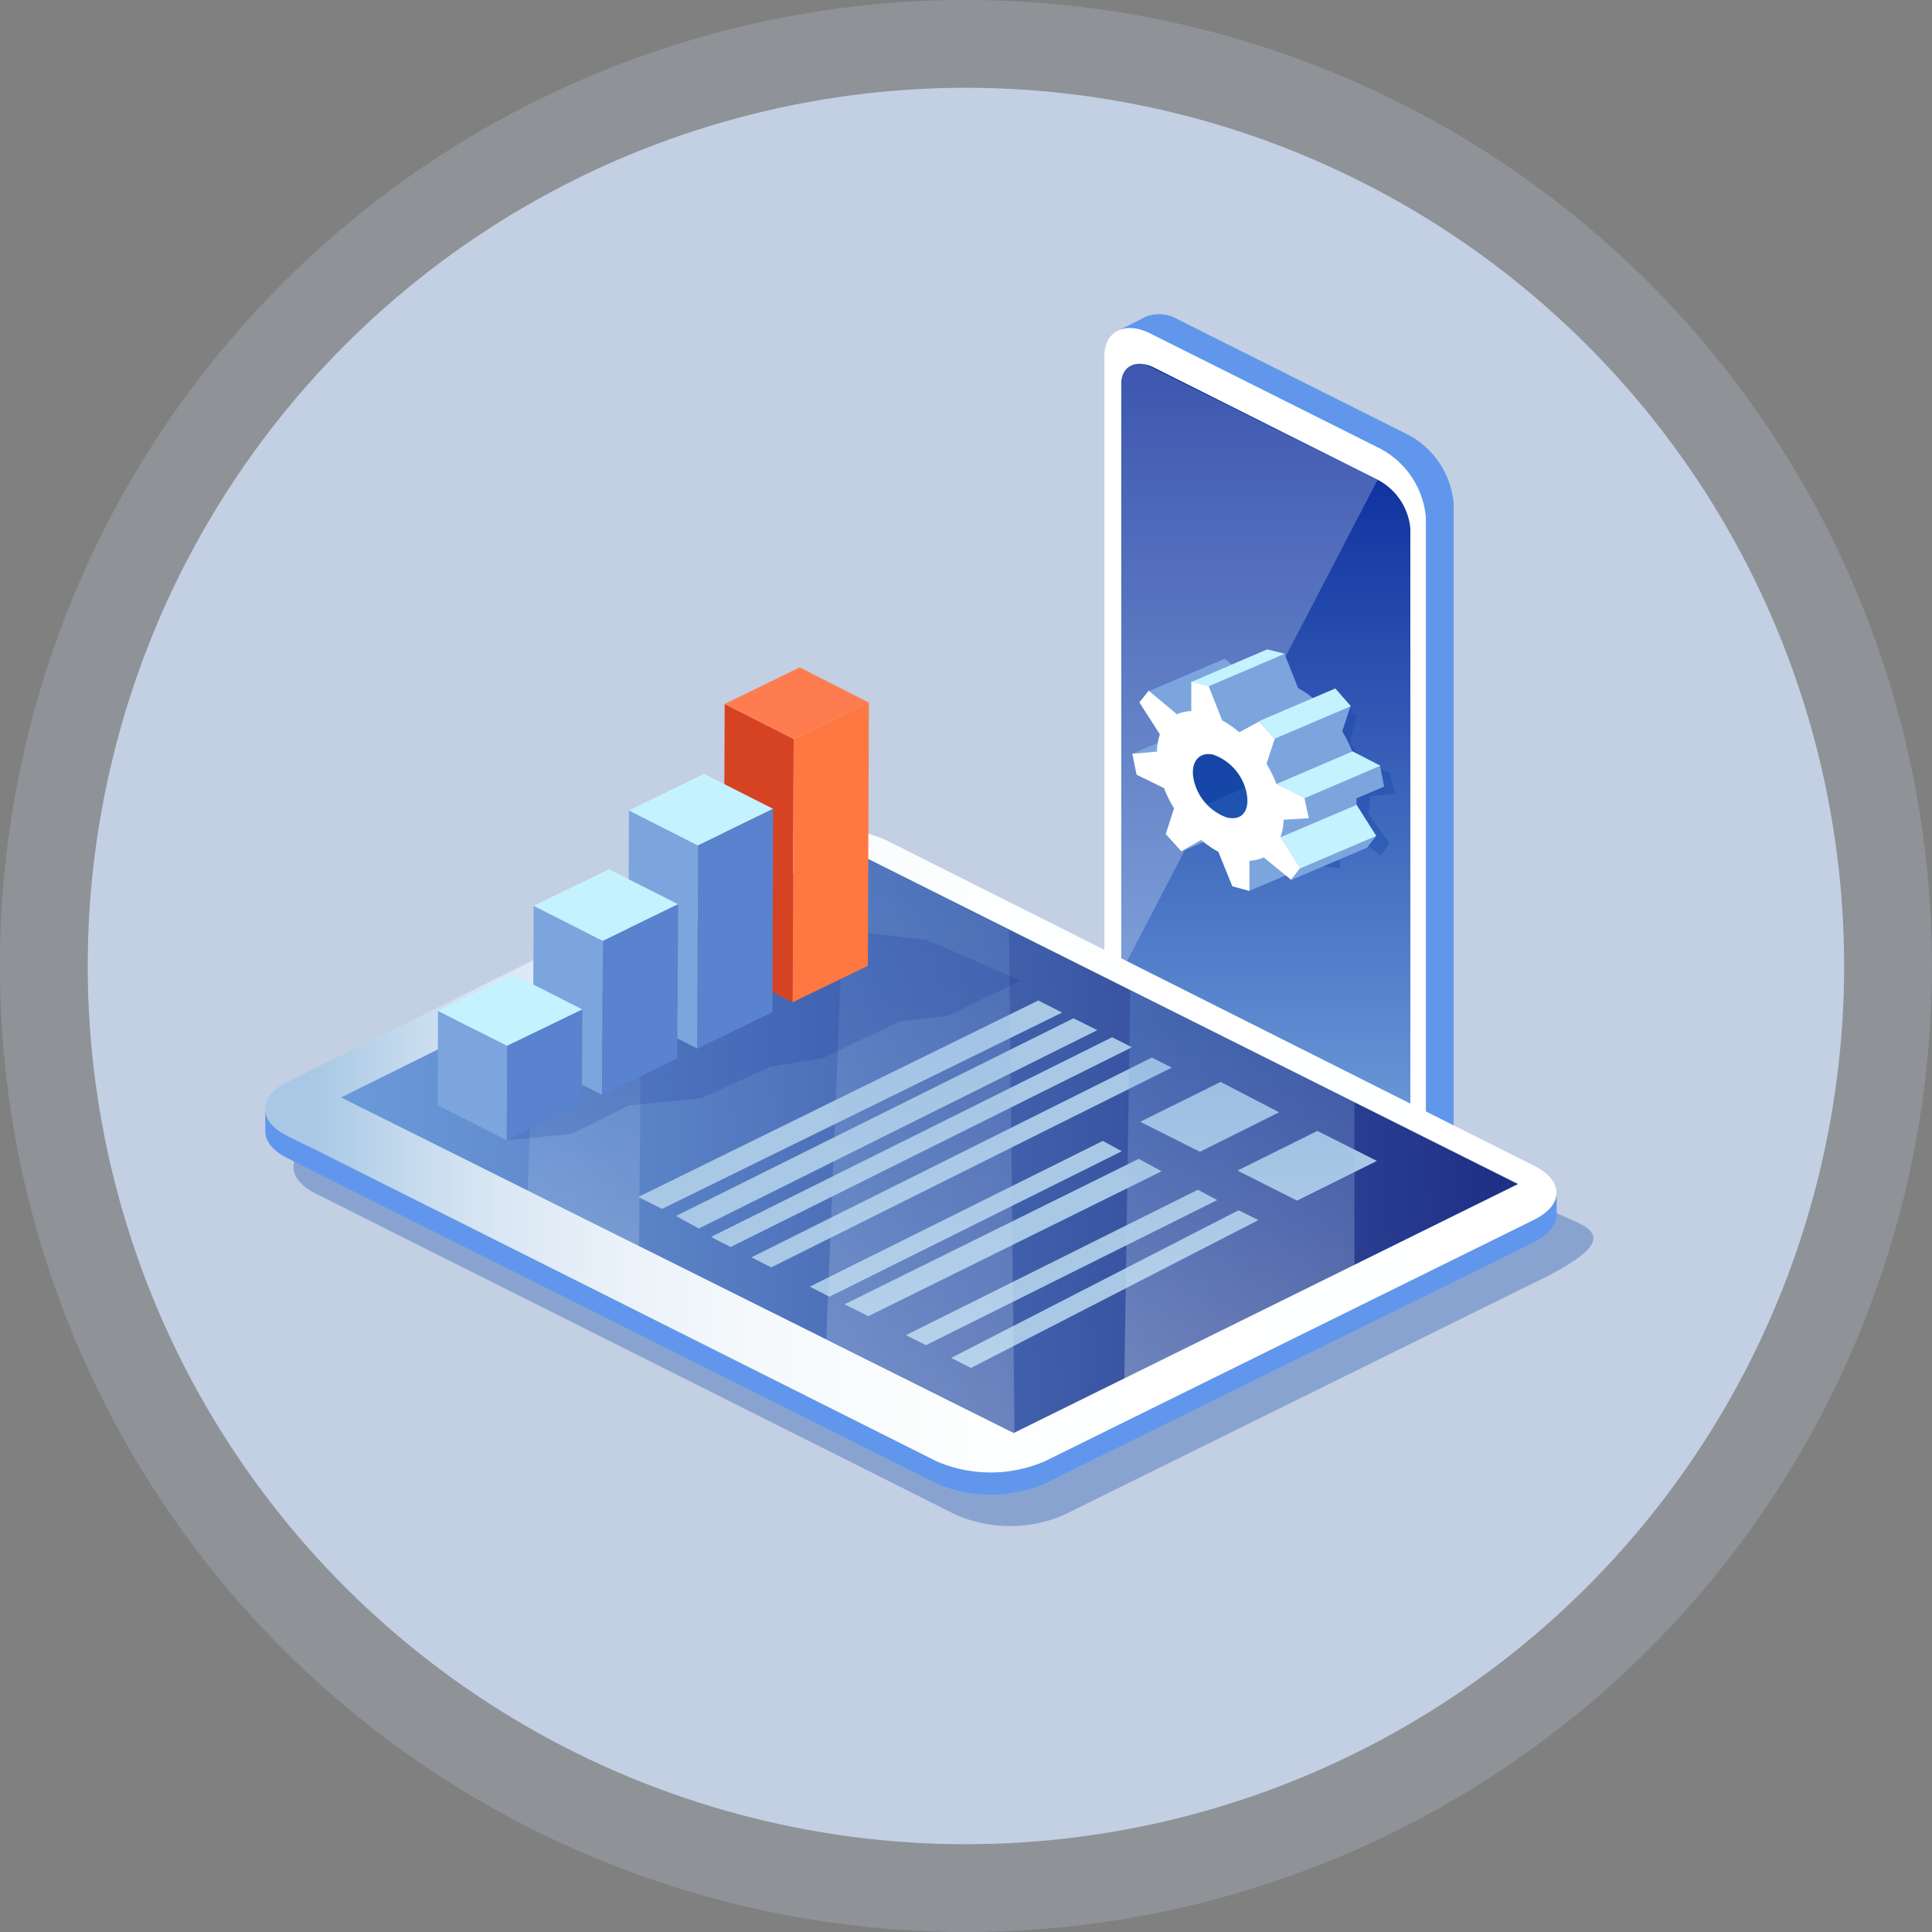 <svg xmlns="http://www.w3.org/2000/svg" xmlns:xlink="http://www.w3.org/1999/xlink" viewBox="0 0 112 112"><rect x="0" y="0" width="112" height="112" fill="#808080" stroke="none"/><defs><style>.cls-1{isolation:isolate;}.cls-2,.cls-3{fill:#c3cfe2;}.cls-2,.cls-7{opacity:0.24;}.cls-4{fill:#6097ed;}.cls-5,.cls-7{fill:#fff;}.cls-6{fill:url(#_裼_胙琅韃_7);}.cls-10,.cls-8{fill:#1647a8;}.cls-8{mix-blend-mode:multiply;opacity:0.39;}.cls-9{fill:#7ca5de;}.cls-11{fill:#336ec4;opacity:0.31;}.cls-12{fill:#c5f2ff;}.cls-13{fill:#1d50b0;opacity:0.34;}.cls-14{fill:url(#_裼_胙琅韃_11);}.cls-15{fill:url(#_裼_胙琅韃_10);}.cls-16{fill:#a8c8e5;}.cls-17{fill:#fcfcfb;}.cls-18{opacity:0.53;}.cls-19{opacity:0.54;fill:url(#_裼_胙琅韃_9);}.cls-20{opacity:0.43;fill:url(#_裼_胙琅韃_9-2);}.cls-21{opacity:0.36;fill:url(#_裼_胙琅韃_9-3);}.cls-22{fill:#00218e;opacity:0.15;}.cls-23{fill:#d64322;}.cls-24{fill:#ff7c50;}.cls-25{fill:#ff7842;}.cls-26{fill:#5982cf;}</style><linearGradient id="_裼_胙琅韃_7" x1="1408.8" y1="65.88" x2="1408.8" y2="21.08" gradientTransform="matrix(-1, 0, 0, 1, 1482.15, 0)" gradientUnits="userSpaceOnUse"><stop offset="0" stop-color="#6b9ad9"/><stop offset="1" stop-color="#002196"/></linearGradient><linearGradient id="_裼_胙琅韃_11" x1="15.37" y1="66.7" x2="90.23" y2="66.7" gradientUnits="userSpaceOnUse"><stop offset="0.03" stop-color="#a8c8e5"/><stop offset="0.04" stop-color="#a9c9e5"/><stop offset="0.11" stop-color="#c4daed"/><stop offset="0.18" stop-color="#dae7f4"/><stop offset="0.28" stop-color="#ebf2f9"/><stop offset="0.39" stop-color="#f6fafc"/><stop offset="0.55" stop-color="#fdfefe"/><stop offset="1" stop-color="#fff"/></linearGradient><linearGradient id="_裼_胙琅韃_10" x1="192.92" y1="7.43" x2="261" y2="7.43" gradientTransform="matrix(1, -0.02, 0.02, 1, -173.2, 63.24)" gradientUnits="userSpaceOnUse"><stop offset="0" stop-color="#6b9ada"/><stop offset="0.25" stop-color="#5b84c8"/><stop offset="0.76" stop-color="#314a9a"/><stop offset="0.99" stop-color="#1e2f85"/></linearGradient><linearGradient id="_裼_胙琅韃_9" x1="1305.8" y1="21.26" x2="1305.8" y2="43.78" gradientTransform="matrix(-1, 0, 0, 1, 1377.69, 37.71)" gradientUnits="userSpaceOnUse"><stop offset="0" stop-color="#6b9ada"/><stop offset="0.19" stop-color="#81a9e0"/><stop offset="0.57" stop-color="#bbd1ee"/><stop offset="0.98" stop-color="#fff"/></linearGradient><linearGradient id="_裼_胙琅韃_9-2" x1="1324.28" y1="13.01" x2="1324.28" y2="46.94" xlink:href="#_裼_胙琅韃_9"/><linearGradient id="_裼_胙琅韃_9-3" x1="1343.77" y1="18.92" x2="1343.77" y2="36.12" xlink:href="#_裼_胙琅韃_9"/></defs><g class="cls-1"><g id="レイヤー_2" data-name="レイヤー 2"><g id="レイヤー_1-2" data-name="レイヤー 1"><circle class="cls-2" cx="56" cy="56" r="56" transform="translate(-23.2 56) rotate(-45)"/><circle class="cls-3" cx="56" cy="56" r="50.91" transform="translate(-23.2 56) rotate(-45)"/><path class="cls-4" d="M81.61,68.1,68.29,61.44a5,5,0,0,1-2.66-4V19.85c0-.44-.86-.66-.86-.66l1.67-.84a2.15,2.15,0,0,1,1.85.17l13.32,6.67a5,5,0,0,1,2.66,4V66.77a1.55,1.55,0,0,1-.78,1.49l-1.66.83S82.1,68.35,81.61,68.1Z"/><path class="cls-5" d="M80,68.91,66.68,62.24a5,5,0,0,1-2.66-4V20.66c0-1.47,1.2-2.06,2.66-1.33L80,26a5,5,0,0,1,2.66,4v37.6C82.67,69,81.47,69.64,80,68.91Z"/><path class="cls-6" d="M79.86,65.66l-13-6.51A3.08,3.08,0,0,1,65,56.66V22.24c0-1,.85-1.45,1.88-.94l13,6.52a3.55,3.55,0,0,1,1.88,2.82V64.73C81.74,65.76,80.89,66.18,79.86,65.66Z"/><path class="cls-4" d="M74.23,63.36l-3.14-1.57a.39.39,0,0,0-.6.37V63a1.36,1.36,0,0,0,.6,1l3.14,1.57c.33.16.6-.1.6-.43v-.8A1.26,1.26,0,0,0,74.23,63.36Z"/><path class="cls-5" d="M74,63.49l-2.64-1.32c-.28-.14-.5,0-.5.25v.68a.94.94,0,0,0,.5.75L74,65.17c.27.14.5,0,.5-.25v-.68A1,1,0,0,0,74,63.49Z"/><polygon class="cls-7" points="79.86 27.82 64.02 58.25 64.72 48.63 64.51 20.18 79.86 27.82"/><path class="cls-8" d="M77.69,50.36l-.11-1.75a2.13,2.13,0,0,0,.81-.24l1.66,1.23.5-.71-1.24-1.73a3.32,3.32,0,0,0,.11-1L80.88,46l-.33-1.19-1.66-.74A8.4,8.4,0,0,0,78.25,43l.4-1.48-1-1-1.12.7a6.19,6.19,0,0,0-1-.63l-.9-1.9-1-.19.1,1.71a2.12,2.12,0,0,0-.82.24l-1.72-1.28-.49.71L72,41.63a3,3,0,0,0-.12,1l-1.43.22L70.76,44l1.63.69A7.14,7.14,0,0,0,73,45.84l-.39,1.51.95,1,1.11-.72a6.63,6.63,0,0,0,1,.63l.92,1.94Zm-1.55-4.17a3,3,0,0,1-2-2.08c-.27-1,.2-1.67,1.06-1.51a3,3,0,0,1,2,2.07C77.46,45.67,77,46.35,76.14,46.19Z"/><path class="cls-9" d="M74.72,50.67l.12.35,4.41-1.88.53-.68-1.14-1.8,0-.38,1.6-.68L80,44.39l-1.61-.83a7.39,7.39,0,0,0-.58-1.16l.48-1.46-.9-1-1.25.57a4.33,4.33,0,0,0-.89-.62l-.79-2-1-.25-2.06.88L71,38.19l-4.41,1.88c-.1.29,2.42,2.19,2.42,2.19L65.63,43.7l2.4.51c.16.4,1.39,3.34,1.62,3.71l-1.18,1.45,2.33-1,1.63,3.27Z"/><polygon class="cls-10" points="68.69 43.64 70.61 43.01 72.2 44.79 72.61 47 71.74 48.19 70.51 48 69.77 47.44 69.18 46.11 68.69 43.64"/><polygon class="cls-11" points="67.96 47.47 72.37 45.59 73.98 46.41 69.58 48.3 67.96 47.47"/><path class="cls-5" d="M72.43,51.65V49.9a2.2,2.2,0,0,0,.83-.2L74.84,51l.53-.68-1.14-1.8a2.88,2.88,0,0,0,.18-1l1.46-.09-.26-1.21L74,45.45a7.49,7.49,0,0,0-.58-1.17l.48-1.46-.9-1-1.15.63a6.31,6.31,0,0,0-1-.69l-.79-2-1-.25v1.71a2.2,2.2,0,0,0-.83.19l-1.64-1.37-.54.68,1.19,1.85a3.22,3.22,0,0,0-.17,1l-1.43.13.25,1.21,1.59.78a7.08,7.08,0,0,0,.58,1.17l-.48,1.49.9,1,1.15-.66a5.71,5.71,0,0,0,1,.69l.81,2Zm-1.31-4.26A3,3,0,0,1,69.2,45.2c-.21-1,.3-1.65,1.14-1.45a3,3,0,0,1,1.92,2.19C72.48,47,72,47.6,71.12,47.39Z"/><polygon class="cls-12" points="77.41 39.91 73 41.8 73.9 42.82 78.31 40.94 77.41 39.91"/><polygon class="cls-12" points="74 45.45 78.41 43.56 80.02 44.39 75.61 46.28 74 45.45"/><polygon class="cls-12" points="74.48 37.9 70.07 39.78 69.05 39.54 73.46 37.65 74.48 37.9"/><polygon class="cls-12" points="74.23 48.54 75.37 50.34 79.78 48.46 78.64 46.66 74.23 48.54"/><path class="cls-13" d="M18.3,66.09c-1.71.85-1.72,2.25,0,3.1L55.45,87.83a7.88,7.88,0,0,0,6.21,0L89.67,74c4.79-2.47,2.09-2.91.39-3.76l-37.54-18a7.88,7.88,0,0,0-6.21,0Z"/><path class="cls-4" d="M16.65,65.84,54.29,84.71a7.92,7.92,0,0,0,6.28,0l28.36-14c.87-.43,1.31-1,1.31-1.58v1.3c0,.57-.43,1.14-1.31,1.58L60.58,86a8,8,0,0,1-6.29,0L16.66,67.14c-.86-.43-1.28-1-1.28-1.55v-1.3C15.37,64.85,15.8,65.42,16.65,65.84Z"/><path class="cls-14" d="M16.68,62.71c-1.74.86-1.75,2.27,0,3.13L54.29,84.71a7.92,7.92,0,0,0,6.28,0l28.36-14c1.73-.86,1.74-2.27,0-3.13L51.32,48.68a8,8,0,0,0-6.29,0Z"/><path class="cls-15" d="M49,49.13,19.77,63.62l39,19.45L88,68.64Z"/><g id="kvadratiki"><polygon class="cls-16" points="69.56 66.77 74.15 64.48 70.76 62.72 66.1 65.03 69.56 66.77"/><polygon class="cls-16" points="75.19 69.6 79.82 67.3 76.37 65.56 71.74 67.86 75.19 69.6"/></g><g id="podpisi"><g id="podpisi-2" data-name="podpisi"><polygon class="cls-16" points="40.51 71.22 63.61 59.72 62.23 59.03 39.19 70.49 40.51 71.22"/><polygon class="cls-16" points="38.38 70.08 61.57 58.7 60.19 58 37 69.39 38.38 70.08"/><rect class="cls-17" x="68.63" y="69.36" width="0.31" transform="translate(-23.69 37.89) rotate(-26.45)"/></g></g><polygon class="cls-16" points="65.62 60.71 64.47 60.13 41.23 71.7 41.55 71.88 42.36 72.29 65.62 60.71"/><polygon class="cls-16" points="67.93 61.89 66.77 61.31 43.56 72.89 44.71 73.47 67.93 61.89"/><polygon class="cls-16" points="65.03 66.74 63.93 66.14 46.94 74.59 48.09 75.17 65.03 66.74"/><polygon class="cls-16" points="67.34 67.9 66.01 67.18 48.96 75.61 50.34 76.3 67.34 67.9"/><polygon class="cls-16" points="70.56 69.57 69.44 68.97 52.52 77.4 53.68 77.98 70.56 69.57"/><polygon class="cls-16" points="72.95 70.73 71.8 70.16 55.14 78.72 56.29 79.3 72.95 70.73"/><g class="cls-18"><path class="cls-19" d="M65.18,79.92l.34-22.52,13,6.51,0,9.42S65.38,80,65.18,79.92Z"/><polygon class="cls-20" points="58.81 83.07 47.9 77.63 49.03 49.13 58.49 53.87 58.81 83.07"/><polygon class="cls-21" points="37.05 72.23 30.59 69.01 31 58.06 37.19 55.02 37.05 72.23"/></g><polygon class="cls-22" points="47.55 53.75 30.02 62.66 29.38 66.1 33.13 65.73 36.46 64.08 40.64 63.67 44.67 61.84 47.7 61.34 52.13 59.22 54.98 58.88 59.17 56.85 53.73 54.49 47.55 53.75"/><g class="cls-1"><polygon class="cls-23" points="41.95 56.07 45.95 58.1 46.01 42.84 42.01 40.81 41.95 56.07"/><polygon class="cls-24" points="42.01 40.81 46.01 42.84 50.37 40.73 46.36 38.69 42.01 40.81"/><polygon class="cls-25" points="45.95 58.1 50.31 55.99 50.37 40.73 46.01 42.84 45.95 58.1"/></g><g class="cls-1"><polygon class="cls-9" points="36.42 58.75 40.43 60.79 40.46 49.01 36.46 46.98 36.42 58.75"/><polygon class="cls-12" points="36.46 46.98 40.46 49.01 44.82 46.89 40.81 44.86 36.46 46.98"/><polygon class="cls-26" points="40.43 60.79 44.78 58.67 44.82 46.89 40.46 49.01 40.43 60.79"/></g><g class="cls-1"><polygon class="cls-9" points="30.89 61.44 34.9 63.47 34.95 54.54 30.94 52.51 30.89 61.44"/><polygon class="cls-12" points="30.94 52.51 34.95 54.54 39.31 52.42 35.3 50.39 30.94 52.51"/><polygon class="cls-26" points="34.9 63.47 39.26 61.35 39.31 52.42 34.95 54.54 34.9 63.47"/></g><g class="cls-1"><polygon class="cls-9" points="25.37 64.07 29.38 66.1 29.4 60.63 25.39 58.6 25.37 64.07"/><polygon class="cls-12" points="25.39 58.6 29.4 60.63 33.76 58.52 29.75 56.48 25.39 58.6"/><polygon class="cls-26" points="29.38 66.1 33.73 63.98 33.76 58.52 29.4 60.63 29.38 66.1"/></g></g></g></g></svg>